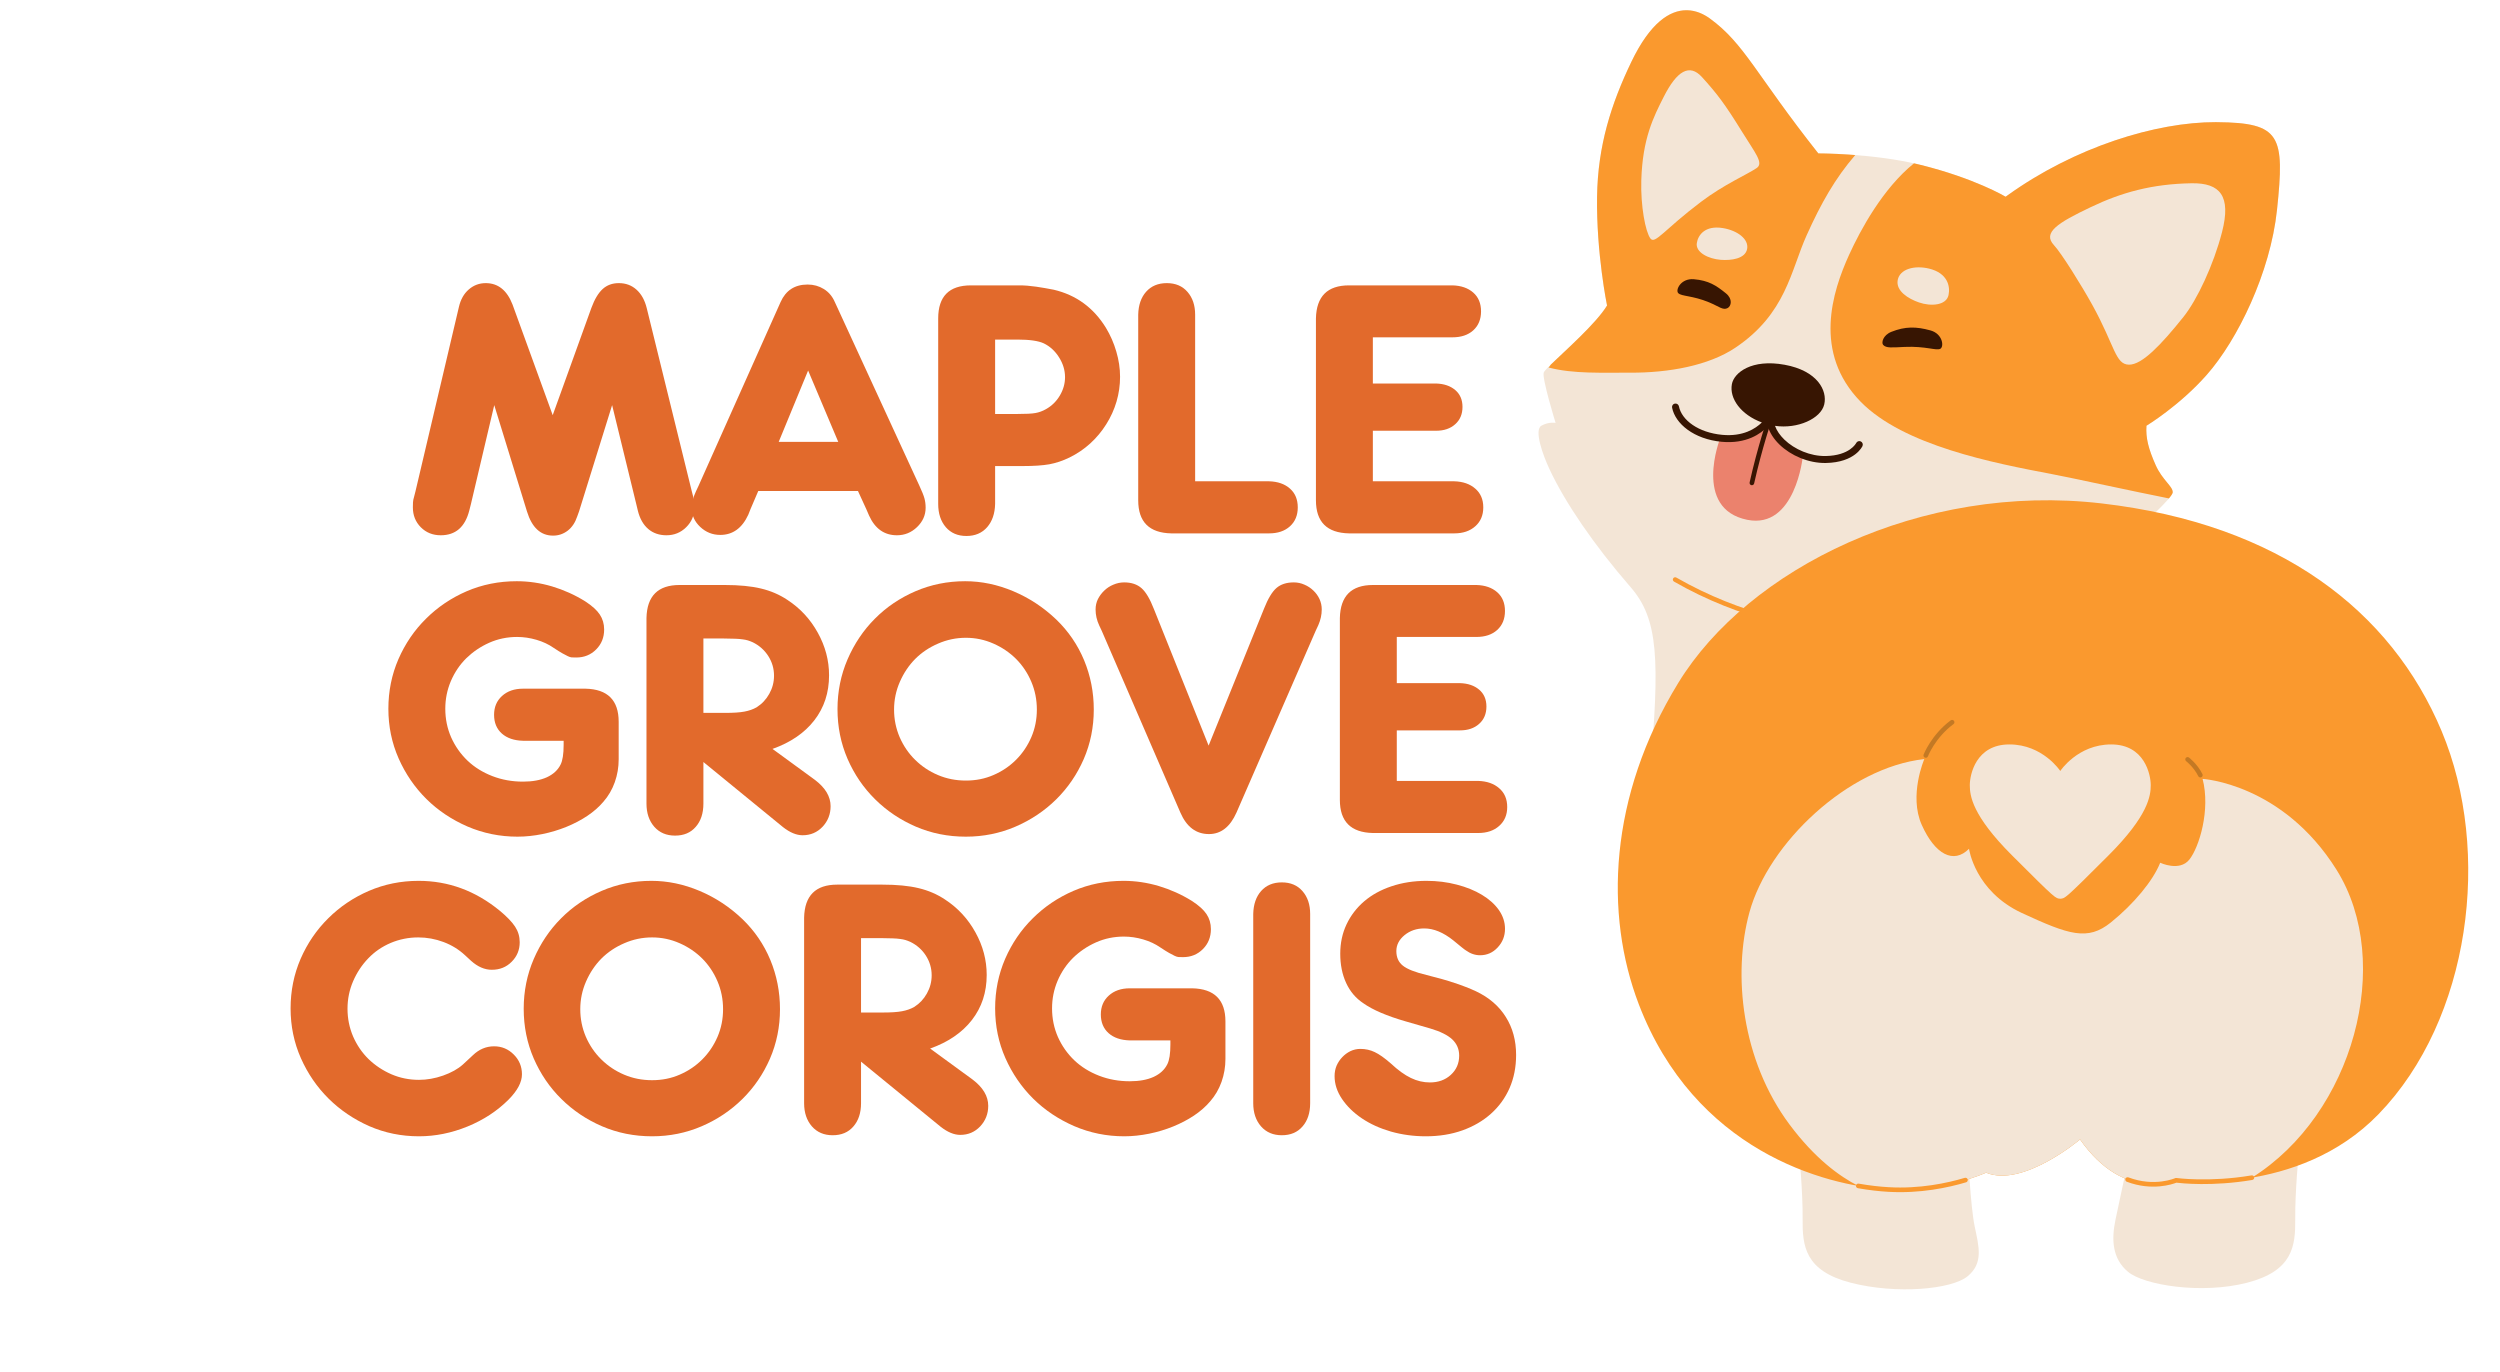 <svg xmlns="http://www.w3.org/2000/svg" xmlns:xlink="http://www.w3.org/1999/xlink" width="441" zoomAndPan="magnify" viewBox="0 0 330.75 181.5" height="242" preserveAspectRatio="xMidYMid meet" version="1.2"><defs><clipPath id="0d07e88d0b"><path d="M 260.605 98.488 L 284.543 98.488 L 284.543 119 L 260.605 119 Z M 260.605 98.488 "/></clipPath></defs><g id="1c8ef5cfa0"><g style="fill:#e26a2c;fill-opacity:1;"><g transform="translate(53.092, 70.566)"><path style="stroke:none" d="M 12.297 -16.969 L 9.203 -3.844 L 9 -3.047 C 8.445 -0.848 7.188 0.25 5.219 0.25 C 4.164 0.25 3.285 -0.102 2.578 -0.812 C 1.879 -1.52 1.531 -2.395 1.531 -3.438 C 1.531 -3.633 1.535 -3.859 1.547 -4.109 C 1.566 -4.359 1.609 -4.578 1.672 -4.766 L 1.875 -5.562 L 7.625 -29.969 C 7.852 -30.945 8.285 -31.711 8.922 -32.266 C 9.566 -32.828 10.316 -33.109 11.172 -33.109 C 12.805 -33.109 13.988 -32.16 14.719 -30.266 L 20.031 -15.641 L 25.141 -29.812 C 25.566 -30.969 26.066 -31.805 26.641 -32.328 C 27.211 -32.848 27.926 -33.109 28.781 -33.109 C 29.695 -33.109 30.473 -32.82 31.109 -32.25 C 31.754 -31.676 32.207 -30.863 32.469 -29.812 L 38.422 -5.609 L 38.625 -4.828 C 38.719 -4.328 38.766 -3.832 38.766 -3.344 C 38.766 -2.363 38.406 -1.52 37.688 -0.812 C 36.969 -0.102 36.098 0.25 35.078 0.25 C 34.129 0.25 33.328 -0.023 32.672 -0.578 C 32.016 -1.141 31.555 -1.945 31.297 -3 L 31.094 -3.844 L 27.891 -16.969 L 23.516 -2.906 L 23.266 -2.219 C 23.004 -1.426 22.586 -0.805 22.016 -0.359 C 21.441 0.078 20.797 0.297 20.078 0.297 C 18.43 0.297 17.281 -0.77 16.625 -2.906 Z M 12.297 -16.969 "/></g></g><g style="fill:#e26a2c;fill-opacity:1;"><g transform="translate(91.508, 70.566)"><path style="stroke:none" d="M 23.125 -3.156 L 22 -5.609 L 8.812 -5.609 L 7.781 -3.203 L 7.484 -2.453 C 6.66 -0.68 5.426 0.203 3.781 0.203 C 2.77 0.203 1.883 -0.148 1.125 -0.859 C 0.375 -1.566 0 -2.41 0 -3.391 C 0 -4.016 0.18 -4.723 0.547 -5.516 L 0.891 -6.25 L 11.766 -30.609 C 12.453 -32.148 13.645 -32.922 15.344 -32.922 C 16.133 -32.922 16.848 -32.723 17.484 -32.328 C 18.129 -31.93 18.613 -31.359 18.938 -30.609 L 30.109 -6.344 C 30.473 -5.562 30.703 -4.988 30.797 -4.625 C 30.898 -4.258 30.953 -3.848 30.953 -3.391 C 30.953 -2.41 30.57 -1.555 29.812 -0.828 C 29.062 -0.109 28.176 0.25 27.156 0.25 C 25.488 0.25 24.258 -0.617 23.469 -2.359 Z M 19.391 -12.109 L 15.406 -21.547 L 11.516 -12.109 Z M 19.391 -12.109 "/></g></g><g style="fill:#e26a2c;fill-opacity:1;"><g transform="translate(120.529, 70.566)"><path style="stroke:none" d="M 3.594 -4.719 L 3.594 -28.438 C 3.594 -31.352 5.035 -32.812 7.922 -32.812 L 14.375 -32.812 C 15.02 -32.812 15.738 -32.754 16.531 -32.641 C 17.32 -32.523 18.109 -32.391 18.891 -32.234 C 21.848 -31.535 24.145 -29.859 25.781 -27.203 C 26.375 -26.223 26.832 -25.176 27.156 -24.062 C 27.488 -22.945 27.656 -21.832 27.656 -20.719 C 27.656 -19.602 27.5 -18.508 27.188 -17.438 C 26.875 -16.375 26.422 -15.375 25.828 -14.438 C 25.242 -13.5 24.539 -12.656 23.719 -11.906 C 22.895 -11.156 21.973 -10.531 20.953 -10.031 C 20.066 -9.602 19.18 -9.305 18.297 -9.141 C 17.41 -8.984 16.234 -8.906 14.766 -8.906 L 11.125 -8.906 L 11.125 -3.891 C 11.094 -2.609 10.738 -1.582 10.062 -0.812 C 9.383 -0.039 8.473 0.344 7.328 0.344 C 6.18 0.344 5.27 -0.047 4.594 -0.828 C 3.926 -1.617 3.594 -2.641 3.594 -3.891 Z M 14.078 -15.797 C 15.191 -15.797 15.984 -15.836 16.453 -15.922 C 16.93 -16.004 17.398 -16.176 17.859 -16.438 C 18.617 -16.863 19.227 -17.461 19.688 -18.234 C 20.145 -19.004 20.375 -19.816 20.375 -20.672 C 20.375 -21.586 20.109 -22.461 19.578 -23.297 C 19.055 -24.129 18.383 -24.742 17.562 -25.141 C 16.844 -25.473 15.68 -25.641 14.078 -25.641 L 11.125 -25.641 L 11.125 -15.797 Z M 14.078 -15.797 "/></g></g><g style="fill:#e26a2c;fill-opacity:1;"><g transform="translate(146.992, 70.566)"><path style="stroke:none" d="M 7.969 0 C 5.051 -0.062 3.594 -1.52 3.594 -4.375 L 3.594 -28.938 C 3.625 -30.207 3.973 -31.219 4.641 -31.969 C 5.316 -32.727 6.227 -33.109 7.375 -33.109 C 8.531 -33.109 9.441 -32.723 10.109 -31.953 C 10.785 -31.18 11.125 -30.176 11.125 -28.938 L 11.125 -6.891 L 20.906 -6.891 C 22.062 -6.859 22.984 -6.535 23.672 -5.922 C 24.359 -5.316 24.703 -4.488 24.703 -3.438 C 24.703 -2.395 24.359 -1.562 23.672 -0.938 C 22.984 -0.312 22.062 0 20.906 0 Z M 7.969 0 "/></g></g><g style="fill:#e26a2c;fill-opacity:1;"><g transform="translate(170.504, 70.566)"><path style="stroke:none" d="M 7.969 0 C 5.051 -0.062 3.594 -1.52 3.594 -4.375 L 3.594 -28.438 C 3.656 -31.352 5.113 -32.812 7.969 -32.812 L 21.656 -32.812 C 22.801 -32.781 23.719 -32.461 24.406 -31.859 C 25.094 -31.254 25.438 -30.426 25.438 -29.375 C 25.438 -28.32 25.094 -27.484 24.406 -26.859 C 23.719 -26.242 22.801 -25.938 21.656 -25.938 L 11.125 -25.938 L 11.125 -19.828 L 19.484 -19.828 C 20.535 -19.797 21.379 -19.508 22.016 -18.969 C 22.66 -18.426 22.984 -17.68 22.984 -16.734 C 22.984 -15.773 22.66 -15.008 22.016 -14.438 C 21.379 -13.863 20.535 -13.578 19.484 -13.578 L 11.125 -13.578 L 11.125 -6.891 L 21.891 -6.891 C 23.047 -6.859 23.973 -6.535 24.672 -5.922 C 25.379 -5.316 25.734 -4.488 25.734 -3.438 C 25.734 -2.395 25.379 -1.562 24.672 -0.938 C 23.973 -0.312 23.047 0 21.891 0 Z M 7.969 0 "/></g></g><g style="fill:#e26a2c;fill-opacity:1;"><g transform="translate(49.913, 110.207)"><path style="stroke:none" d="M 19.281 -12.203 C 18.102 -12.234 17.172 -12.551 16.484 -13.156 C 15.797 -13.77 15.453 -14.598 15.453 -15.641 C 15.453 -16.66 15.801 -17.488 16.5 -18.125 C 17.207 -18.77 18.133 -19.094 19.281 -19.094 L 27.547 -19.094 C 30.473 -19.031 31.938 -17.57 31.938 -14.719 L 31.938 -9.75 C 31.938 -8.695 31.766 -7.688 31.422 -6.719 C 31.078 -5.75 30.578 -4.891 29.922 -4.141 C 29.328 -3.441 28.609 -2.812 27.766 -2.25 C 26.93 -1.695 26.016 -1.219 25.016 -0.812 C 24.016 -0.406 22.957 -0.086 21.844 0.141 C 20.727 0.367 19.629 0.484 18.547 0.484 C 16.223 0.484 14.02 0.035 11.938 -0.859 C 9.852 -1.766 8.039 -2.977 6.5 -4.5 C 4.957 -6.031 3.734 -7.816 2.828 -9.859 C 1.922 -11.91 1.469 -14.102 1.469 -16.438 C 1.469 -18.758 1.91 -20.945 2.797 -23 C 3.691 -25.051 4.91 -26.836 6.453 -28.359 C 7.992 -29.891 9.785 -31.098 11.828 -31.984 C 13.879 -32.867 16.086 -33.312 18.453 -33.312 C 20.023 -33.312 21.582 -33.082 23.125 -32.625 C 24.664 -32.164 26.125 -31.508 27.5 -30.656 C 28.414 -30.062 29.062 -29.477 29.438 -28.906 C 29.82 -28.332 30.016 -27.672 30.016 -26.922 C 30.016 -25.867 29.66 -24.988 28.953 -24.281 C 28.242 -23.57 27.367 -23.219 26.328 -23.219 C 26.066 -23.219 25.859 -23.223 25.703 -23.234 C 25.555 -23.254 25.395 -23.305 25.219 -23.391 C 25.039 -23.473 24.801 -23.598 24.5 -23.766 C 24.207 -23.93 23.816 -24.176 23.328 -24.5 C 22.672 -24.957 21.914 -25.312 21.062 -25.562 C 20.207 -25.812 19.352 -25.938 18.5 -25.938 C 17.188 -25.938 15.957 -25.68 14.812 -25.172 C 13.664 -24.66 12.656 -23.977 11.781 -23.125 C 10.914 -22.27 10.234 -21.258 9.734 -20.094 C 9.242 -18.938 9 -17.719 9 -16.438 C 9 -15.094 9.258 -13.828 9.781 -12.641 C 10.312 -11.461 11.035 -10.438 11.953 -9.562 C 12.867 -8.695 13.957 -8.02 15.219 -7.531 C 16.488 -7.039 17.844 -6.797 19.281 -6.797 C 20.531 -6.797 21.582 -6.988 22.438 -7.375 C 23.289 -7.77 23.895 -8.328 24.25 -9.047 C 24.52 -9.578 24.656 -10.445 24.656 -11.656 L 24.656 -12.203 Z M 19.281 -12.203 "/></g></g><g style="fill:#e26a2c;fill-opacity:1;"><g transform="translate(81.935, 110.207)"><path style="stroke:none" d="M 11.125 -9.391 L 11.125 -3.891 C 11.125 -2.609 10.785 -1.582 10.109 -0.812 C 9.441 -0.039 8.531 0.344 7.375 0.344 C 6.227 0.344 5.312 -0.047 4.625 -0.828 C 3.938 -1.617 3.594 -2.641 3.594 -3.891 L 3.594 -28.438 C 3.656 -31.352 5.113 -32.812 7.969 -32.812 L 13.922 -32.812 C 15.859 -32.812 17.469 -32.656 18.75 -32.344 C 20.031 -32.039 21.191 -31.539 22.234 -30.844 C 23.941 -29.727 25.285 -28.273 26.266 -26.484 C 27.254 -24.703 27.75 -22.828 27.75 -20.859 C 27.75 -18.566 27.098 -16.582 25.797 -14.906 C 24.504 -13.238 22.66 -11.977 20.266 -11.125 L 25.875 -7.031 C 27.258 -5.988 27.953 -4.828 27.953 -3.547 C 27.953 -2.492 27.598 -1.586 26.891 -0.828 C 26.18 -0.078 25.301 0.297 24.25 0.297 C 23.438 0.297 22.57 -0.062 21.656 -0.781 Z M 13.969 -15.891 C 15.082 -15.891 15.941 -15.945 16.547 -16.062 C 17.16 -16.176 17.695 -16.363 18.156 -16.625 C 18.875 -17.082 19.438 -17.68 19.844 -18.422 C 20.258 -19.16 20.469 -19.957 20.469 -20.812 C 20.469 -21.758 20.211 -22.629 19.703 -23.422 C 19.191 -24.211 18.508 -24.816 17.656 -25.234 C 17.426 -25.336 17.207 -25.422 17 -25.484 C 16.789 -25.547 16.551 -25.594 16.281 -25.625 C 16.02 -25.664 15.691 -25.691 15.297 -25.703 C 14.91 -25.723 14.422 -25.734 13.828 -25.734 L 11.125 -25.734 L 11.125 -15.891 Z M 13.969 -15.891 "/></g></g><g style="fill:#e26a2c;fill-opacity:1;"><g transform="translate(109.332, 110.207)"><path style="stroke:none" d="M 18.359 -33.312 C 20.516 -33.312 22.641 -32.867 24.734 -31.984 C 26.836 -31.098 28.727 -29.852 30.406 -28.25 C 32.008 -26.707 33.238 -24.91 34.094 -22.859 C 34.945 -20.805 35.375 -18.629 35.375 -16.328 C 35.375 -14.004 34.93 -11.82 34.047 -9.781 C 33.16 -7.75 31.945 -5.973 30.406 -4.453 C 28.863 -2.93 27.066 -1.727 25.016 -0.844 C 22.961 0.039 20.773 0.484 18.453 0.484 C 16.086 0.484 13.879 0.039 11.828 -0.844 C 9.785 -1.727 7.992 -2.93 6.453 -4.453 C 4.91 -5.973 3.691 -7.758 2.797 -9.812 C 1.91 -11.863 1.469 -14.055 1.469 -16.391 C 1.469 -18.711 1.91 -20.906 2.797 -22.969 C 3.691 -25.039 4.898 -26.836 6.422 -28.359 C 7.941 -29.891 9.727 -31.098 11.781 -31.984 C 13.832 -32.867 16.023 -33.312 18.359 -33.312 Z M 18.453 -25.828 C 17.172 -25.828 15.945 -25.57 14.781 -25.062 C 13.613 -24.562 12.602 -23.883 11.75 -23.031 C 10.906 -22.176 10.227 -21.164 9.719 -20 C 9.207 -18.832 8.953 -17.609 8.953 -16.328 C 8.953 -15.055 9.195 -13.844 9.688 -12.688 C 10.188 -11.539 10.867 -10.539 11.734 -9.688 C 12.598 -8.832 13.602 -8.16 14.75 -7.672 C 15.906 -7.18 17.141 -6.938 18.453 -6.938 C 19.766 -6.938 20.984 -7.18 22.109 -7.672 C 23.242 -8.16 24.238 -8.832 25.094 -9.688 C 25.945 -10.539 26.617 -11.535 27.109 -12.672 C 27.598 -13.805 27.844 -15.023 27.844 -16.328 C 27.844 -17.641 27.598 -18.867 27.109 -20.016 C 26.617 -21.172 25.945 -22.176 25.094 -23.031 C 24.238 -23.883 23.238 -24.562 22.094 -25.062 C 20.945 -25.57 19.734 -25.828 18.453 -25.828 Z M 18.453 -25.828 "/></g></g><g style="fill:#e26a2c;fill-opacity:1;"><g transform="translate(144.305, 110.207)"><path style="stroke:none" d="M 1.469 -26.719 L 1.125 -27.453 C 0.801 -28.141 0.641 -28.848 0.641 -29.578 C 0.641 -30.066 0.742 -30.523 0.953 -30.953 C 1.172 -31.379 1.453 -31.754 1.797 -32.078 C 2.141 -32.41 2.539 -32.672 3 -32.859 C 3.457 -33.055 3.93 -33.156 4.422 -33.156 C 5.379 -33.156 6.145 -32.898 6.719 -32.391 C 7.289 -31.891 7.836 -30.969 8.359 -29.625 L 15.594 -11.562 L 22.922 -29.672 C 23.453 -31.016 24.004 -31.93 24.578 -32.422 C 25.148 -32.91 25.91 -33.156 26.859 -33.156 C 27.359 -33.156 27.828 -33.055 28.266 -32.859 C 28.711 -32.672 29.109 -32.41 29.453 -32.078 C 29.797 -31.754 30.066 -31.379 30.266 -30.953 C 30.461 -30.523 30.562 -30.066 30.562 -29.578 C 30.562 -28.879 30.41 -28.188 30.109 -27.5 L 29.766 -26.766 L 19.281 -2.703 C 18.438 -0.805 17.223 0.141 15.641 0.141 C 13.941 0.141 12.68 -0.805 11.859 -2.703 Z M 1.469 -26.719 "/></g></g><g style="fill:#e26a2c;fill-opacity:1;"><g transform="translate(173.67, 110.207)"><path style="stroke:none" d="M 7.969 0 C 5.051 -0.062 3.594 -1.52 3.594 -4.375 L 3.594 -28.438 C 3.656 -31.352 5.113 -32.812 7.969 -32.812 L 21.656 -32.812 C 22.801 -32.781 23.719 -32.461 24.406 -31.859 C 25.094 -31.254 25.438 -30.426 25.438 -29.375 C 25.438 -28.32 25.094 -27.484 24.406 -26.859 C 23.719 -26.242 22.801 -25.938 21.656 -25.938 L 11.125 -25.938 L 11.125 -19.828 L 19.484 -19.828 C 20.535 -19.797 21.379 -19.508 22.016 -18.969 C 22.66 -18.426 22.984 -17.68 22.984 -16.734 C 22.984 -15.773 22.66 -15.008 22.016 -14.438 C 21.379 -13.863 20.535 -13.578 19.484 -13.578 L 11.125 -13.578 L 11.125 -6.891 L 21.891 -6.891 C 23.047 -6.859 23.973 -6.535 24.672 -5.922 C 25.379 -5.316 25.734 -4.488 25.734 -3.438 C 25.734 -2.395 25.379 -1.562 24.672 -0.938 C 23.973 -0.312 23.047 0 21.891 0 Z M 7.969 0 "/></g></g><g style="fill:#e26a2c;fill-opacity:1;"><g transform="translate(36.976, 149.848)"><path style="stroke:none" d="M 25.578 -10.234 C 26.398 -11.023 27.336 -11.422 28.391 -11.422 C 29.41 -11.422 30.281 -11.055 31 -10.328 C 31.719 -9.609 32.078 -8.738 32.078 -7.719 C 32.078 -6.676 31.488 -5.562 30.312 -4.375 C 28.801 -2.863 26.988 -1.676 24.875 -0.812 C 22.758 0.051 20.617 0.484 18.453 0.484 C 16.117 0.484 13.926 0.035 11.875 -0.859 C 9.832 -1.766 8.039 -2.977 6.5 -4.5 C 4.957 -6.031 3.734 -7.816 2.828 -9.859 C 1.922 -11.91 1.469 -14.102 1.469 -16.438 C 1.469 -18.758 1.91 -20.945 2.797 -23 C 3.691 -25.051 4.91 -26.836 6.453 -28.359 C 7.992 -29.891 9.785 -31.098 11.828 -31.984 C 13.879 -32.867 16.07 -33.312 18.406 -33.312 C 22.344 -33.312 25.914 -32 29.125 -29.375 C 30.082 -28.582 30.766 -27.875 31.172 -27.25 C 31.578 -26.633 31.781 -25.945 31.781 -25.188 C 31.781 -24.176 31.426 -23.316 30.719 -22.609 C 30.02 -21.898 29.145 -21.547 28.094 -21.547 C 27.145 -21.547 26.227 -21.941 25.344 -22.734 L 24.547 -23.469 C 23.734 -24.227 22.785 -24.812 21.703 -25.219 C 20.617 -25.625 19.504 -25.828 18.359 -25.828 C 17.078 -25.828 15.859 -25.582 14.703 -25.094 C 13.555 -24.602 12.566 -23.922 11.734 -23.047 C 10.898 -22.18 10.234 -21.172 9.734 -20.016 C 9.242 -18.867 9 -17.66 9 -16.391 C 9 -15.109 9.242 -13.891 9.734 -12.734 C 10.234 -11.586 10.914 -10.586 11.781 -9.734 C 12.656 -8.891 13.664 -8.219 14.812 -7.719 C 15.957 -7.227 17.172 -6.984 18.453 -6.984 C 19.504 -6.984 20.566 -7.172 21.641 -7.547 C 22.723 -7.93 23.594 -8.414 24.25 -9 Z M 25.578 -10.234 "/></g></g><g style="fill:#e26a2c;fill-opacity:1;"><g transform="translate(67.817, 149.848)"><path style="stroke:none" d="M 18.359 -33.312 C 20.516 -33.312 22.641 -32.867 24.734 -31.984 C 26.836 -31.098 28.727 -29.852 30.406 -28.25 C 32.008 -26.707 33.238 -24.91 34.094 -22.859 C 34.945 -20.805 35.375 -18.629 35.375 -16.328 C 35.375 -14.004 34.93 -11.82 34.047 -9.781 C 33.16 -7.75 31.945 -5.973 30.406 -4.453 C 28.863 -2.93 27.066 -1.727 25.016 -0.844 C 22.961 0.039 20.773 0.484 18.453 0.484 C 16.086 0.484 13.879 0.039 11.828 -0.844 C 9.785 -1.727 7.992 -2.93 6.453 -4.453 C 4.91 -5.973 3.691 -7.758 2.797 -9.812 C 1.91 -11.863 1.469 -14.055 1.469 -16.391 C 1.469 -18.711 1.91 -20.906 2.797 -22.969 C 3.691 -25.039 4.898 -26.836 6.422 -28.359 C 7.941 -29.891 9.727 -31.098 11.781 -31.984 C 13.832 -32.867 16.023 -33.312 18.359 -33.312 Z M 18.453 -25.828 C 17.172 -25.828 15.945 -25.57 14.781 -25.062 C 13.613 -24.562 12.602 -23.883 11.75 -23.031 C 10.906 -22.176 10.227 -21.164 9.719 -20 C 9.207 -18.832 8.953 -17.609 8.953 -16.328 C 8.953 -15.055 9.195 -13.844 9.688 -12.688 C 10.188 -11.539 10.867 -10.539 11.734 -9.688 C 12.598 -8.832 13.602 -8.16 14.75 -7.672 C 15.906 -7.18 17.141 -6.938 18.453 -6.938 C 19.766 -6.938 20.984 -7.18 22.109 -7.672 C 23.242 -8.16 24.238 -8.832 25.094 -9.688 C 25.945 -10.539 26.617 -11.535 27.109 -12.672 C 27.598 -13.805 27.844 -15.023 27.844 -16.328 C 27.844 -17.641 27.598 -18.867 27.109 -20.016 C 26.617 -21.172 25.945 -22.176 25.094 -23.031 C 24.238 -23.883 23.238 -24.562 22.094 -25.062 C 20.945 -25.57 19.734 -25.828 18.453 -25.828 Z M 18.453 -25.828 "/></g></g><g style="fill:#e26a2c;fill-opacity:1;"><g transform="translate(102.79, 149.848)"><path style="stroke:none" d="M 11.125 -9.391 L 11.125 -3.891 C 11.125 -2.609 10.785 -1.582 10.109 -0.812 C 9.441 -0.039 8.531 0.344 7.375 0.344 C 6.227 0.344 5.312 -0.047 4.625 -0.828 C 3.938 -1.617 3.594 -2.641 3.594 -3.891 L 3.594 -28.438 C 3.656 -31.352 5.113 -32.812 7.969 -32.812 L 13.922 -32.812 C 15.859 -32.812 17.469 -32.656 18.75 -32.344 C 20.031 -32.039 21.191 -31.539 22.234 -30.844 C 23.941 -29.727 25.285 -28.273 26.266 -26.484 C 27.254 -24.703 27.75 -22.828 27.75 -20.859 C 27.75 -18.566 27.098 -16.582 25.797 -14.906 C 24.504 -13.238 22.66 -11.977 20.266 -11.125 L 25.875 -7.031 C 27.258 -5.988 27.953 -4.828 27.953 -3.547 C 27.953 -2.492 27.598 -1.586 26.891 -0.828 C 26.18 -0.078 25.301 0.297 24.25 0.297 C 23.438 0.297 22.57 -0.062 21.656 -0.781 Z M 13.969 -15.891 C 15.082 -15.891 15.941 -15.945 16.547 -16.062 C 17.16 -16.176 17.695 -16.363 18.156 -16.625 C 18.875 -17.082 19.438 -17.68 19.844 -18.422 C 20.258 -19.16 20.469 -19.957 20.469 -20.812 C 20.469 -21.758 20.211 -22.629 19.703 -23.422 C 19.191 -24.211 18.508 -24.816 17.656 -25.234 C 17.426 -25.336 17.207 -25.422 17 -25.484 C 16.789 -25.547 16.551 -25.594 16.281 -25.625 C 16.02 -25.664 15.691 -25.691 15.297 -25.703 C 14.91 -25.723 14.422 -25.734 13.828 -25.734 L 11.125 -25.734 L 11.125 -15.891 Z M 13.969 -15.891 "/></g></g><g style="fill:#e26a2c;fill-opacity:1;"><g transform="translate(130.187, 149.848)"><path style="stroke:none" d="M 19.281 -12.203 C 18.102 -12.234 17.172 -12.551 16.484 -13.156 C 15.797 -13.77 15.453 -14.598 15.453 -15.641 C 15.453 -16.66 15.801 -17.488 16.5 -18.125 C 17.207 -18.77 18.133 -19.094 19.281 -19.094 L 27.547 -19.094 C 30.473 -19.031 31.938 -17.57 31.938 -14.719 L 31.938 -9.75 C 31.938 -8.695 31.766 -7.688 31.422 -6.719 C 31.078 -5.75 30.578 -4.891 29.922 -4.141 C 29.328 -3.441 28.609 -2.812 27.766 -2.25 C 26.93 -1.695 26.016 -1.219 25.016 -0.812 C 24.016 -0.406 22.957 -0.086 21.844 0.141 C 20.727 0.367 19.629 0.484 18.547 0.484 C 16.223 0.484 14.02 0.035 11.938 -0.859 C 9.852 -1.766 8.039 -2.977 6.5 -4.5 C 4.957 -6.031 3.734 -7.816 2.828 -9.859 C 1.922 -11.91 1.469 -14.102 1.469 -16.438 C 1.469 -18.758 1.91 -20.945 2.797 -23 C 3.691 -25.051 4.91 -26.836 6.453 -28.359 C 7.992 -29.891 9.785 -31.098 11.828 -31.984 C 13.879 -32.867 16.086 -33.312 18.453 -33.312 C 20.023 -33.312 21.582 -33.082 23.125 -32.625 C 24.664 -32.164 26.125 -31.508 27.5 -30.656 C 28.414 -30.062 29.062 -29.477 29.438 -28.906 C 29.82 -28.332 30.016 -27.672 30.016 -26.922 C 30.016 -25.867 29.66 -24.988 28.953 -24.281 C 28.242 -23.57 27.367 -23.219 26.328 -23.219 C 26.066 -23.219 25.859 -23.223 25.703 -23.234 C 25.555 -23.254 25.395 -23.305 25.219 -23.391 C 25.039 -23.473 24.801 -23.598 24.5 -23.766 C 24.207 -23.93 23.816 -24.176 23.328 -24.5 C 22.672 -24.957 21.914 -25.312 21.062 -25.562 C 20.207 -25.812 19.352 -25.938 18.5 -25.938 C 17.188 -25.938 15.957 -25.68 14.812 -25.172 C 13.664 -24.66 12.656 -23.977 11.781 -23.125 C 10.914 -22.27 10.234 -21.258 9.734 -20.094 C 9.242 -18.938 9 -17.719 9 -16.438 C 9 -15.094 9.258 -13.828 9.781 -12.641 C 10.312 -11.461 11.035 -10.438 11.953 -9.562 C 12.867 -8.695 13.957 -8.02 15.219 -7.531 C 16.488 -7.039 17.844 -6.797 19.281 -6.797 C 20.531 -6.797 21.582 -6.988 22.438 -7.375 C 23.289 -7.77 23.895 -8.328 24.25 -9.047 C 24.52 -9.578 24.656 -10.445 24.656 -11.656 L 24.656 -12.203 Z M 19.281 -12.203 "/></g></g><g style="fill:#e26a2c;fill-opacity:1;"><g transform="translate(162.209, 149.848)"><path style="stroke:none" d="M 3.594 -4.719 L 3.594 -28.938 C 3.625 -30.207 3.973 -31.219 4.641 -31.969 C 5.316 -32.727 6.227 -33.109 7.375 -33.109 C 8.531 -33.109 9.441 -32.723 10.109 -31.953 C 10.785 -31.18 11.125 -30.176 11.125 -28.938 L 11.125 -3.891 C 11.125 -2.609 10.785 -1.582 10.109 -0.812 C 9.441 -0.039 8.531 0.344 7.375 0.344 C 6.227 0.344 5.312 -0.047 4.625 -0.828 C 3.938 -1.617 3.594 -2.641 3.594 -3.891 Z M 3.594 -4.719 "/></g></g><g style="fill:#e26a2c;fill-opacity:1;"><g transform="translate(175.096, 149.848)"><path style="stroke:none" d="M 10.875 -14.719 C 8.383 -15.438 6.516 -16.238 5.266 -17.125 C 4.273 -17.781 3.52 -18.672 3 -19.797 C 2.477 -20.93 2.219 -22.223 2.219 -23.672 C 2.219 -25.078 2.492 -26.367 3.047 -27.547 C 3.609 -28.734 4.391 -29.754 5.391 -30.609 C 6.391 -31.461 7.594 -32.125 9 -32.594 C 10.414 -33.07 11.957 -33.312 13.625 -33.312 C 15.039 -33.312 16.379 -33.145 17.641 -32.812 C 18.898 -32.488 20.004 -32.039 20.953 -31.469 C 21.91 -30.895 22.66 -30.223 23.203 -29.453 C 23.742 -28.68 24.016 -27.852 24.016 -26.969 C 24.016 -26.008 23.691 -25.188 23.047 -24.5 C 22.41 -23.812 21.633 -23.469 20.719 -23.469 C 20.062 -23.469 19.438 -23.68 18.844 -24.109 C 18.781 -24.141 18.598 -24.273 18.297 -24.516 C 18.004 -24.766 17.629 -25.07 17.172 -25.438 C 15.859 -26.488 14.578 -27.016 13.328 -27.016 C 12.316 -27.016 11.445 -26.719 10.719 -26.125 C 10 -25.531 9.641 -24.828 9.641 -24.016 C 9.641 -23.191 9.926 -22.551 10.5 -22.094 C 11.07 -21.633 12.113 -21.223 13.625 -20.859 C 15.07 -20.504 16.316 -20.148 17.359 -19.797 C 18.41 -19.453 19.348 -19.086 20.172 -18.703 C 21.91 -17.879 23.227 -16.742 24.125 -15.297 C 25.031 -13.859 25.484 -12.188 25.484 -10.281 C 25.484 -8.676 25.195 -7.219 24.625 -5.906 C 24.051 -4.594 23.227 -3.457 22.156 -2.5 C 21.094 -1.551 19.832 -0.816 18.375 -0.297 C 16.914 0.223 15.301 0.484 13.531 0.484 C 11.926 0.484 10.391 0.273 8.922 -0.141 C 7.461 -0.566 6.18 -1.148 5.078 -1.891 C 3.984 -2.629 3.109 -3.484 2.453 -4.453 C 1.797 -5.422 1.469 -6.43 1.469 -7.484 C 1.469 -7.973 1.555 -8.43 1.734 -8.859 C 1.922 -9.285 2.172 -9.66 2.484 -9.984 C 2.797 -10.316 3.156 -10.582 3.562 -10.781 C 3.977 -10.977 4.414 -11.078 4.875 -11.078 C 5.562 -11.078 6.195 -10.938 6.781 -10.656 C 7.375 -10.375 8.082 -9.875 8.906 -9.156 C 9.852 -8.27 10.738 -7.629 11.562 -7.234 C 12.383 -6.836 13.223 -6.641 14.078 -6.641 C 15.191 -6.641 16.113 -6.973 16.844 -7.641 C 17.582 -8.316 17.953 -9.164 17.953 -10.188 C 17.953 -11.039 17.648 -11.754 17.047 -12.328 C 16.441 -12.898 15.469 -13.383 14.125 -13.781 Z M 10.875 -14.719 "/></g></g><g style="fill:#e26a2c;fill-opacity:1;"><g transform="translate(200.191, 149.848)"><path style="stroke:none" d=""/></g></g><path style=" stroke:none;fill-rule:evenodd;fill:#f3e5d6;fill-opacity:1;" d="M 218.254 102.605 C 217.891 106.684 282.957 69.84 282.957 69.84 C 282.957 69.84 287.418 65.902 287.449 65.129 C 287.48 64.355 286.062 63.492 285.195 61.535 C 284.25 59.402 283.867 57.961 283.977 56.324 C 283.977 56.324 288.332 53.695 291.949 49.594 C 296.027 44.977 300.371 36.059 301.246 27.77 C 302.289 17.93 301.754 16.238 293.328 16.164 C 285.371 16.094 274.41 19.434 265.344 26.027 C 265.344 26.027 261.266 23.582 254.035 21.801 C 247.867 20.281 240.566 20.297 240.566 20.297 C 232.301 9.848 230.82 5.801 226.211 2.445 C 223.887 0.754 219.754 -0.012 215.816 8.211 C 213.18 13.715 211.387 19.246 211.293 26.023 C 211.184 33.488 212.613 40.418 212.613 40.418 C 210.805 43.426 204.512 48.555 204.238 49.277 C 203.965 50 205.805 55.949 205.805 55.949 C 205.805 55.949 204.953 55.762 203.938 56.312 C 202.918 56.859 204.117 60.188 204.984 62.043 C 207.062 66.5 210.863 72.078 215.738 77.691 C 219.387 81.895 219.641 87.16 218.254 102.605 Z M 218.254 102.605 "/><path style=" stroke:none;fill-rule:evenodd;fill:#fa992e;fill-opacity:1;" d="M 257.672 83.918 C 257.672 83.918 238.859 86.945 221.473 76.945 C 221.324 76.859 221.273 76.672 221.359 76.523 C 221.441 76.379 221.629 76.328 221.777 76.41 C 238.969 86.301 257.574 83.309 257.574 83.309 C 257.742 83.281 257.902 83.398 257.93 83.562 C 257.953 83.73 257.84 83.891 257.672 83.918 Z M 257.672 83.918 "/><path style=" stroke:none;fill-rule:evenodd;fill:#fa992e;fill-opacity:1;" d="M 293.328 16.164 L 293.145 16.16 C 285.262 16.145 274.508 19.434 265.555 25.875 L 265.344 26.027 C 265.344 26.027 261.266 23.582 254.035 21.801 L 253.777 21.738 L 253.699 21.719 L 253.512 21.676 L 253.43 21.656 L 253.219 21.609 C 249.105 24.93 246.141 30.406 244.629 33.73 C 242.426 38.578 239.812 46.66 246.172 53.156 C 251.844 58.945 263.691 61.25 271.484 62.727 C 274.121 63.223 282.285 65.02 286.945 65.941 L 286.984 65.898 L 287.008 65.867 L 287.039 65.828 L 287.07 65.793 L 287.094 65.758 L 287.125 65.719 L 287.207 65.609 L 287.242 65.559 L 287.258 65.539 L 287.285 65.496 L 287.32 65.438 L 287.336 65.418 L 287.359 65.375 L 287.367 65.363 L 287.391 65.312 L 287.398 65.301 L 287.414 65.262 L 287.438 65.199 L 287.438 65.191 L 287.445 65.16 L 287.449 65.152 L 287.449 65.129 C 287.48 64.355 286.062 63.492 285.195 61.535 C 284.25 59.402 283.867 57.961 283.977 56.324 C 283.977 56.324 288.332 53.695 291.949 49.594 C 296.027 44.977 300.371 36.059 301.246 27.77 C 302.289 17.93 301.754 16.238 293.328 16.164 Z M 223.176 1.355 L 223.098 1.355 C 220.941 1.363 218.34 2.941 215.816 8.211 C 213.18 13.715 211.387 19.246 211.293 26.023 C 211.184 33.488 212.613 40.418 212.613 40.418 C 211.195 42.773 207.027 46.434 205.156 48.254 C 205.078 48.398 204.984 48.52 204.871 48.617 C 208.113 49.492 212.09 49.285 215.645 49.305 C 220.801 49.336 226.07 48.355 229.566 46.016 C 236.305 41.508 236.914 35.797 239.012 31.145 C 240.938 26.863 242.789 23.598 245.449 20.512 L 244.941 20.477 L 244.84 20.469 L 244.449 20.441 L 244.312 20.434 L 243.98 20.414 L 243.828 20.406 L 243.535 20.391 L 243.379 20.383 L 243.113 20.367 L 242.957 20.359 L 242.719 20.352 L 242.566 20.344 L 242.352 20.336 L 242.207 20.332 L 242.012 20.324 L 241.879 20.32 L 241.707 20.316 L 241.586 20.312 L 241.43 20.309 L 241.324 20.305 L 241.242 20.305 L 240.91 20.301 L 240.715 20.297 L 240.566 20.297 C 232.301 9.848 230.82 5.801 226.211 2.445 C 225.395 1.852 224.352 1.367 223.176 1.355 Z M 223.176 1.355 "/><path style=" stroke:none;fill-rule:evenodd;fill:#eb826d;fill-opacity:1;" d="M 238.512 60.383 C 238.512 60.383 237.535 70.059 231.156 68.77 C 223.934 67.309 227.57 58.008 227.57 58.008 C 227.57 58.008 232.359 58.926 234.484 54.84 C 234.484 54.84 233.387 58.117 238.512 60.383 Z M 238.512 60.383 "/><path style=" stroke:none;fill-rule:evenodd;fill:#371502;fill-opacity:1;" d="M 234.461 55.344 C 234.461 55.344 233.098 59.348 232.074 63.953 C 232.039 64.121 231.875 64.223 231.707 64.188 C 231.543 64.152 231.438 63.988 231.477 63.82 C 232.504 59.18 233.879 55.145 233.879 55.145 C 233.934 54.984 234.109 54.898 234.27 54.953 C 234.43 55.008 234.516 55.184 234.461 55.344 Z M 234.461 55.344 "/><path style=" stroke:none;fill-rule:evenodd;fill:#371502;fill-opacity:1;" d="M 234.832 56.34 C 237.828 56.777 240.898 55.387 241.344 53.516 C 241.789 51.66 240.441 49.051 236.109 48.258 C 231.738 47.457 229.41 49.305 229.129 50.82 C 228.773 52.715 230.316 54.867 233.094 55.891 C 232.262 56.703 230.613 57.789 227.859 57.531 C 224.691 57.234 222.488 55.59 222.121 53.758 C 222.07 53.508 221.828 53.348 221.578 53.395 C 221.328 53.445 221.168 53.688 221.219 53.938 C 221.641 56.062 224.102 58.102 227.773 58.449 C 231.051 58.754 232.961 57.383 233.887 56.41 C 234.145 57.277 234.688 58.102 235.426 58.816 C 236.941 60.285 239.281 61.289 241.543 61.254 C 245.461 61.191 246.406 59.012 246.406 59.012 C 246.512 58.781 246.41 58.508 246.18 58.398 C 245.949 58.293 245.676 58.395 245.566 58.625 C 245.566 58.625 244.738 60.281 241.527 60.332 C 239.508 60.363 237.418 59.465 236.066 58.156 C 235.504 57.609 235.066 56.992 234.832 56.34 Z M 234.832 56.34 "/><path style=" stroke:none;fill-rule:evenodd;fill:#f3e5d6;fill-opacity:1;" d="M 238.016 152.465 C 238.016 152.465 238.527 157.699 238.488 161.27 C 238.449 164.84 238.793 168.137 244.848 169.703 C 250.902 171.266 258.223 170.59 260.324 168.844 C 262.426 167.098 261.812 164.945 261.25 162.258 C 260.688 159.57 260.348 152.391 260.348 152.391 C 260.348 152.391 238.098 152.836 238.016 152.465 Z M 238.016 152.465 "/><path style=" stroke:none;fill-rule:evenodd;fill:#f3e5d6;fill-opacity:1;" d="M 304.133 152.465 C 304.133 152.465 303.621 157.699 303.66 161.27 C 303.695 164.84 303.355 168.137 297.301 169.703 C 291.246 171.266 283.652 170.02 281.551 168.273 C 279.449 166.527 279.32 164.02 279.887 161.328 C 280.445 158.641 281.801 152.391 281.801 152.391 C 281.801 152.391 304.051 152.836 304.133 152.465 Z M 304.133 152.465 "/><path style=" stroke:none;fill-rule:evenodd;fill:#fa992e;fill-opacity:1;" d="M 216.816 132.875 C 212.262 120.977 212.824 105.402 222.035 90.348 C 231.246 75.289 254.125 63.816 278.074 66.605 C 301.578 69.34 316.375 80.824 323.031 96.734 C 329.715 112.695 326.84 134.848 314.688 147.398 C 304.023 158.414 287.895 156.152 287.895 156.152 C 287.895 156.152 281.082 159.191 275.191 150.746 C 275.191 150.746 267.605 157.164 262.758 155.145 C 262.758 155.145 257.035 157.781 249.875 157.375 C 241.203 156.879 224.184 152.102 216.816 132.875 Z M 216.816 132.875 "/><path style=" stroke:none;fill-rule:evenodd;fill:#f3e5d6;fill-opacity:1;" d="M 245.848 156.895 C 243.363 155.637 240.102 153.258 236.758 148.777 C 230.422 140.277 229.195 128.934 231.453 120.688 C 233.965 111.527 244.531 101.52 254.586 100.426 C 254.586 100.426 252.5 105.242 254.254 109.148 C 256.008 113.055 258.461 114.348 260.5 112.293 C 260.5 112.293 261.266 117.902 267.5 120.793 C 273.738 123.68 276.199 124.508 279.258 122.047 C 282.312 119.586 284.859 116.504 285.793 114.141 C 285.793 114.141 288.344 115.355 289.648 113.727 C 290.953 112.098 292.469 107.141 291.402 103.047 C 291.402 103.047 301.973 103.652 309.125 115.074 C 316.801 127.336 311.324 147.418 297.926 155.805 C 292.246 156.762 287.895 156.152 287.895 156.152 C 287.895 156.152 281.082 159.191 275.191 150.746 C 275.191 150.746 267.605 157.164 262.758 155.145 C 262.758 155.145 257.035 157.781 249.875 157.375 C 248.676 157.305 247.316 157.156 245.848 156.895 Z M 245.848 156.895 "/><path style=" stroke:none;fill-rule:evenodd;fill:#fa992e;fill-opacity:1;" d="M 259.941 155.828 C 257.617 156.523 253.992 157.301 249.891 157.066 C 248.703 157 247.359 156.852 245.902 156.594 C 245.734 156.562 245.574 156.676 245.547 156.844 C 245.516 157.008 245.629 157.168 245.797 157.199 C 247.277 157.461 248.648 157.613 249.855 157.68 C 254.043 157.918 257.742 157.129 260.117 156.418 C 260.281 156.371 260.371 156.199 260.324 156.035 C 260.277 155.875 260.105 155.781 259.941 155.828 Z M 297.875 155.504 C 292.25 156.449 287.938 155.848 287.938 155.848 C 287.879 155.84 287.82 155.848 287.77 155.871 C 287.77 155.871 285.047 157.074 281.594 155.77 C 281.434 155.707 281.258 155.785 281.195 155.945 C 281.137 156.105 281.215 156.281 281.375 156.344 C 284.727 157.613 287.438 156.664 287.938 156.469 C 288.566 156.547 292.707 156.996 297.977 156.109 C 298.145 156.078 298.258 155.922 298.227 155.754 C 298.199 155.586 298.039 155.473 297.875 155.504 Z M 297.875 155.504 "/><path style=" stroke:none;fill-rule:evenodd;fill:#c37924;fill-opacity:1;" d="M 289.234 100.711 C 289.234 100.711 290.23 101.473 290.832 102.688 C 290.906 102.84 291.094 102.902 291.246 102.828 C 291.398 102.754 291.457 102.566 291.383 102.414 C 290.715 101.066 289.605 100.223 289.605 100.223 C 289.473 100.117 289.281 100.145 289.176 100.277 C 289.074 100.414 289.098 100.605 289.234 100.711 Z M 255.066 100.059 C 255.066 100.059 256.012 97.602 258.449 95.797 C 258.586 95.695 258.613 95.504 258.512 95.367 C 258.41 95.23 258.219 95.203 258.082 95.301 C 255.492 97.223 254.492 99.84 254.492 99.84 C 254.434 100 254.512 100.176 254.672 100.238 C 254.828 100.297 255.008 100.219 255.066 100.059 Z M 255.066 100.059 "/><path style=" stroke:none;fill-rule:evenodd;fill:#371502;fill-opacity:1;" d="M 256.691 46.152 C 257.223 45.895 257.043 44.164 255.395 43.711 C 253.496 43.188 252.059 43.176 250.238 43.898 C 249.102 44.348 248.887 45.352 249.141 45.629 C 249.551 46.078 250.281 45.973 251.984 45.898 C 254.758 45.773 256.141 46.418 256.691 46.152 Z M 256.691 46.152 "/><path style=" stroke:none;fill-rule:evenodd;fill:#371502;fill-opacity:1;" d="M 222.031 38.781 C 221.625 38.355 222.395 36.793 224.098 36.941 C 226.059 37.113 227.039 37.754 228.344 38.812 C 229.262 39.559 229.047 40.492 228.57 40.754 C 227.949 41.09 227.445 40.551 226.105 39.996 C 223.922 39.09 222.457 39.223 222.031 38.781 Z M 222.031 38.781 "/><path style=" stroke:none;fill-rule:evenodd;fill:#f3e5d6;fill-opacity:1;" d="M 281.672 48.246 C 283.395 48.262 285.891 45.648 288.879 41.918 C 290.672 39.672 292.855 35.051 293.977 30.699 C 295.203 25.934 293.738 24.188 289.953 24.246 C 284.711 24.332 280.664 25.465 276.621 27.398 C 272.215 29.5 270.184 30.77 271.75 32.449 C 272.742 33.512 275.406 37.789 276.824 40.359 C 279.812 45.773 279.844 48.23 281.672 48.246 Z M 281.672 48.246 "/><path style=" stroke:none;fill-rule:evenodd;fill:#f3e5d6;fill-opacity:1;" d="M 218.348 31.547 C 217.695 30.668 217.039 27.266 217.145 23.824 C 217.312 18.312 218.773 15.449 220.102 12.828 C 221.855 9.359 223.516 8.375 225.168 10.195 C 227.145 12.379 228.141 13.656 230.496 17.469 C 232.242 20.293 233.367 21.574 232.406 22.234 C 231.207 23.059 228.109 24.383 225.031 26.711 C 220.098 30.445 218.957 32.367 218.348 31.547 Z M 218.348 31.547 "/><path style=" stroke:none;fill-rule:evenodd;fill:#f3e5d6;fill-opacity:1;" d="M 257.789 39.051 C 258.047 37.887 257.668 36.133 255.227 35.539 C 253.25 35.059 251.336 35.609 251.066 37.051 C 250.801 38.496 252.469 39.531 253.879 40.012 C 255.492 40.57 257.488 40.398 257.789 39.051 Z M 257.789 39.051 "/><path style=" stroke:none;fill-rule:evenodd;fill:#f3e5d6;fill-opacity:1;" d="M 224.488 32.164 C 224.648 31.102 225.57 29.785 227.945 30.176 C 229.871 30.496 231.391 31.641 231.145 32.938 C 230.898 34.23 229.066 34.484 227.648 34.375 C 226.023 34.25 224.305 33.387 224.488 32.164 Z M 224.488 32.164 "/><g clip-rule="nonzero" clip-path="url(#0d07e88d0b)"><path style=" stroke:none;fill-rule:nonzero;fill:#f3e5d6;fill-opacity:1;" d="M 279.309 98.488 C 274.879 98.488 272.574 102 272.574 102 C 272.574 102 270.27 98.488 265.84 98.488 C 261.414 98.488 260.605 102.484 260.605 103.871 C 260.605 105.258 260.898 107.875 266.184 113.16 C 272.152 119.129 271.926 118.832 272.574 118.902 C 273.223 118.832 272.996 119.129 278.965 113.16 C 284.25 107.875 284.543 105.258 284.543 103.871 C 284.543 102.484 283.734 98.488 279.309 98.488 Z M 279.309 98.488 "/></g></g></svg>